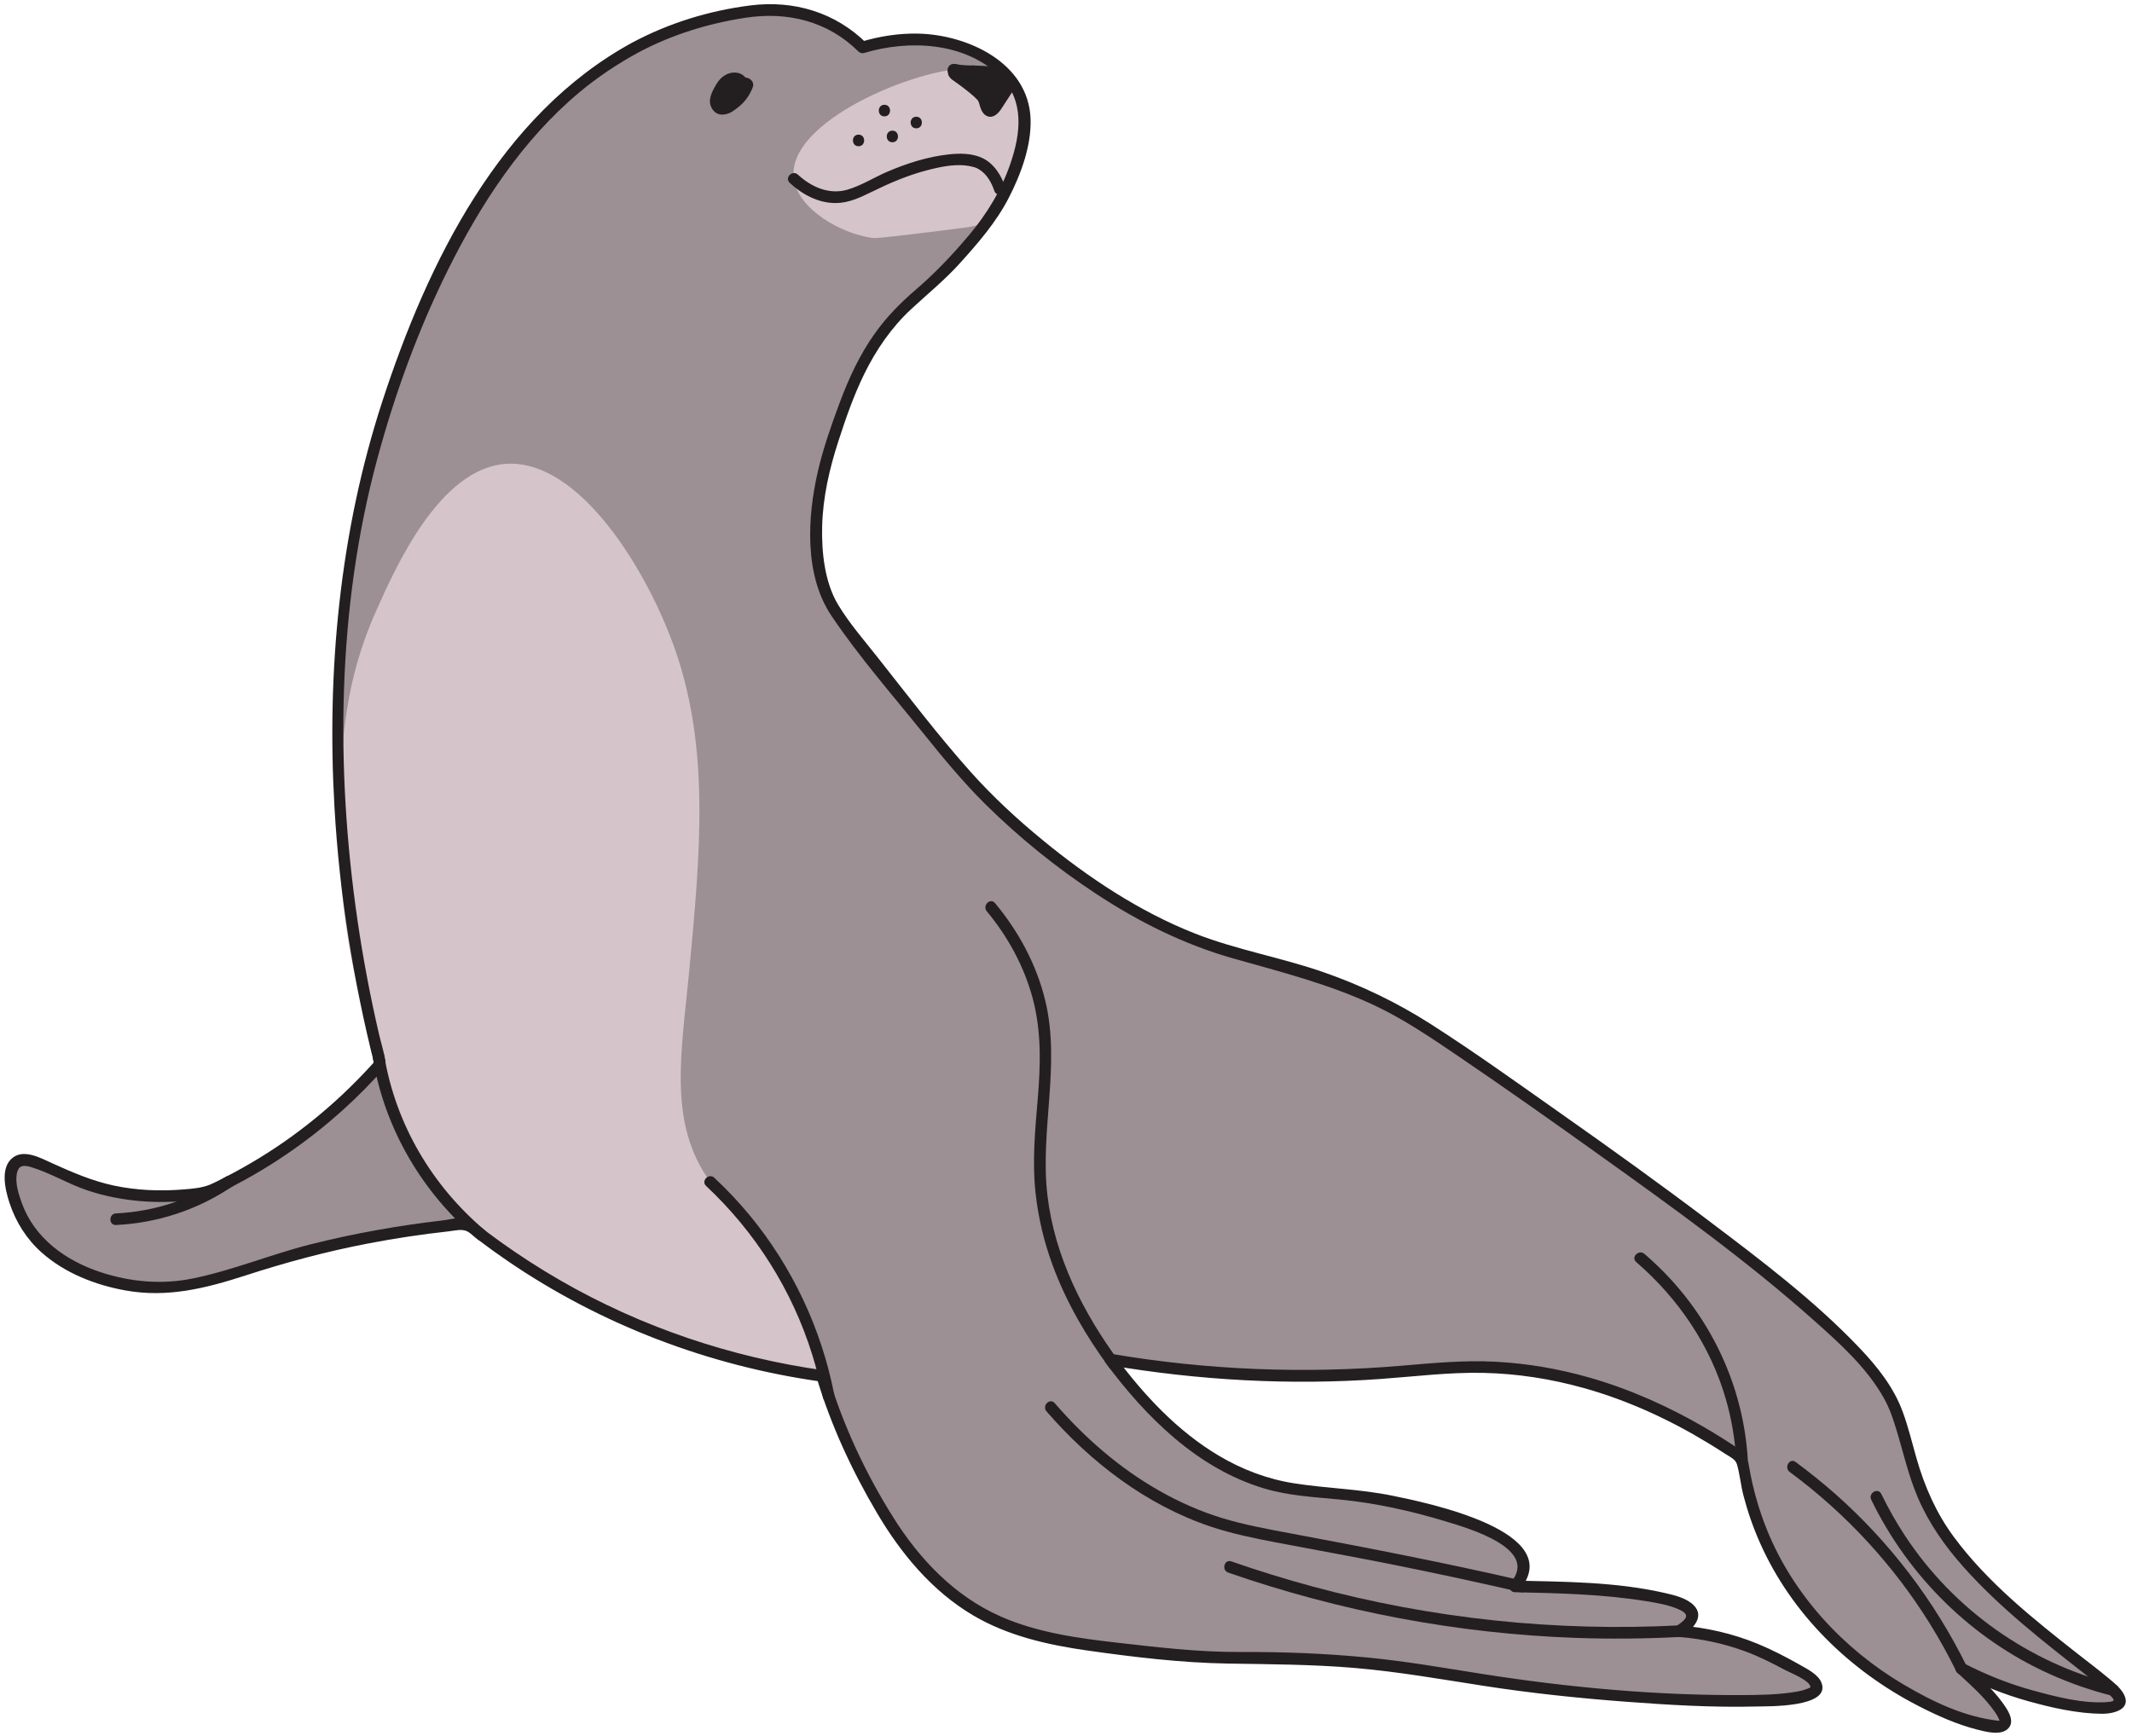 <?xml version="1.0" encoding="UTF-8"?><svg xmlns="http://www.w3.org/2000/svg" xmlns:xlink="http://www.w3.org/1999/xlink" height="373.9" preserveAspectRatio="xMidYMid meet" version="1.0" viewBox="-1.0 -0.9 459.0 373.9" width="459.0" zoomAndPan="magnify"><g><g id="change1_1"><path d="M 153.191 2.879 C 159.863 1.445 167.527 -0.203 175.691 3.199 C 179.922 4.961 182.887 7.488 184.691 9.305 C 188.391 8.18 199.465 5.348 209.766 10.91 C 212.25 12.254 215.984 14.336 218.121 18.629 C 221.234 24.883 218.84 31.594 217.156 36.305 C 214.492 43.77 210.395 48.516 205.586 53.984 C 197.805 62.828 194.914 63.008 189.516 70.055 C 184.539 76.551 182.301 82.527 180.516 87.41 C 177.176 96.547 171.121 113.102 177.621 128.555 C 178.574 130.824 182.234 135.453 189.516 144.629 C 199.539 157.258 204.551 163.57 209.121 168.41 C 211.758 171.207 224.258 184.215 242.551 194.77 C 264.141 207.23 271.762 203.559 295.266 214.379 C 303.133 217.996 313.582 225.305 334.156 239.77 C 399.301 285.566 404.945 296.09 407.766 304.375 C 410.594 312.703 411.152 320.484 418.371 330.414 C 424.996 339.527 435.535 348.102 441.836 353.234 C 450.426 360.227 456.168 363.812 455.336 365.77 C 454.445 367.863 446.734 366.477 442.801 365.77 C 433.57 364.109 426.277 360.992 421.266 358.375 C 429.961 366.383 431.25 369.234 430.586 370.27 C 428.938 372.832 413.387 367.301 401.336 358.375 C 385.844 346.91 379.66 332.457 378.191 328.805 C 375.676 322.547 374.559 316.988 374.016 313.055 C 353.582 298.965 336.203 294.844 323.871 293.77 C 309.23 292.492 301.082 295.457 278.871 295.375 C 261.578 295.312 247.43 293.445 238.051 291.84 C 252.406 311.383 265.914 317.609 275.977 319.484 C 283.645 320.914 290.656 320.066 305.227 323.984 C 312.633 325.973 326.711 329.887 327.086 336.199 C 327.195 338.047 326.105 339.637 325.156 340.699 C 350.234 341.25 362.98 343.285 363.406 346.805 C 363.531 347.852 362.57 349.031 360.516 350.34 C 365.121 350.68 372.777 351.828 381.086 356.125 C 386.531 358.941 390.383 360.934 390.086 362.555 C 389.25 367.117 356.137 365.168 336.727 363.199 C 311.801 360.668 307.027 357.855 282.727 356.449 C 266.207 355.492 266.871 356.703 253.801 355.484 C 229.66 353.23 216.195 351.973 203.977 342.305 C 193.523 334.031 187.727 322.562 183.406 314.02 C 179.711 306.707 177.434 300.18 176.016 295.375 C 163.414 293.629 145.992 289.691 127.156 280.27 C 115.875 274.629 106.695 268.324 99.516 262.59 C 80.367 264.387 65.605 268.109 55.477 271.27 C 45.52 274.379 38.684 277.367 28.477 276.09 C 25.703 275.742 10.406 273.543 4.051 261.949 C 1.762 257.773 0.082 251.387 2.441 249.414 C 4.914 247.348 10.125 251.551 18.191 254.234 C 24.211 256.238 32.555 257.637 43.586 255.84 C 48.223 253.727 53.352 251.008 58.691 247.484 C 68.398 241.082 75.66 234.094 80.871 228.199 C 73.625 199.66 66.754 155.449 77.016 105.734 C 77.016 105.734 86.34 60.543 110.766 30.52 C 114.18 26.32 122.25 16.594 135.836 9.305 C 139.828 7.16 145.684 4.488 153.191 2.879" fill="#9c9094"/></g><g id="change2_1"><path d="M 215.664 16.344 C 211.906 13.289 206.965 13.789 204.305 14.094 C 192.789 15.414 168.285 26.043 169.906 37.59 C 170.824 44.133 179.898 49.375 186.836 50.34 C 187.801 50.477 192.766 49.859 202.691 48.629 C 209.027 47.84 210.133 47.656 211.617 46.672 C 215.078 44.375 216.137 40.617 218.246 33.105 C 220.383 25.5 219.613 22.711 219.168 21.461 C 218.883 20.664 217.973 18.219 215.664 16.344 Z M 72.129 170.426 C 72.652 158.66 73.227 145.82 79.906 130.805 C 84.195 121.168 93.605 100.016 107.871 98.984 C 123.75 97.836 138.566 122.133 144.516 139.484 C 151.828 160.824 149.719 183.293 147.406 207.949 C 145.746 225.637 142.672 240.875 151.906 253.59 C 155.176 258.09 157.906 259.414 162.758 265.859 C 170.785 276.531 174.301 287.516 176.016 295.375 C 167.352 294.086 154.531 291.512 139.758 285.887 C 124.836 280.203 111.324 275.059 99.516 262.59 C 89.602 252.129 85.789 241.684 80.871 228.199 C 77.566 219.141 70.895 198.078 72.129 170.426" fill="#d6c4cb"/></g><g id="change3_1"><path d="M 135.203 8.227 C 106.609 23.766 91.066 55.68 81.355 85.391 C 72.148 113.566 69.309 143.52 71.016 173.051 C 72.094 191.77 75.07 210.359 79.664 228.531 C 79.773 228.125 79.879 227.719 79.988 227.312 C 72.668 235.551 64.223 242.719 54.812 248.465 C 52.434 249.922 50.004 251.285 47.523 252.555 C 46.441 253.105 45.352 253.703 44.23 254.172 C 42.438 254.914 40.488 255.055 38.559 255.215 C 33.527 255.633 28.43 255.434 23.48 254.379 C 18.809 253.379 14.508 251.512 10.172 249.551 C 7.812 248.48 4.277 246.512 1.812 248.332 C -1.047 250.445 0.113 255.246 1.02 258.043 C 2.363 262.18 4.711 265.902 7.965 268.801 C 12.957 273.238 19.496 275.797 26.012 276.969 C 35.012 278.59 43.289 276.52 51.824 273.754 C 60.508 270.934 69.301 268.574 78.273 266.852 C 84.012 265.75 89.793 264.883 95.602 264.242 C 96.984 264.09 98.457 263.641 99.645 264.277 C 100.477 264.723 101.254 265.531 102.004 266.098 C 104.078 267.672 106.191 269.191 108.344 270.66 C 128.43 284.371 151.617 293.203 175.684 296.582 C 175.391 296.289 175.102 296 174.809 295.707 C 177.855 305.93 182.391 315.715 187.809 324.891 C 192.977 333.641 199.656 341.707 208.5 346.93 C 216.016 351.371 224.605 353.297 233.164 354.512 C 243.09 355.918 253.273 357.145 263.305 357.312 C 272.445 357.465 281.512 357.48 290.645 358.258 C 299.992 359.051 309.188 360.68 318.449 362.113 C 328.547 363.68 338.715 364.75 348.902 365.52 C 358.324 366.23 367.809 366.801 377.258 366.555 C 379.543 366.492 393.133 366.816 391.172 361.504 C 390.492 359.66 388.113 358.504 386.535 357.605 C 383.602 355.938 380.574 354.367 377.457 353.078 C 372.051 350.844 366.34 349.547 360.516 349.09 C 360.723 349.867 360.934 350.645 361.145 351.422 C 363.355 349.938 366.148 347.219 363.613 344.727 C 362.027 343.164 359.438 342.574 357.348 342.098 C 346.918 339.711 335.793 339.691 325.156 339.449 C 325.453 340.16 325.746 340.871 326.039 341.582 C 336.848 328.875 305.938 322.629 298.746 321.16 C 291.77 319.734 284.695 319.598 277.684 318.512 C 271.898 317.613 266.402 315.531 261.379 312.539 C 252.469 307.234 245.25 299.48 239.129 291.211 C 238.66 291.82 238.188 292.434 237.719 293.047 C 257.016 296.328 276.707 297.438 296.238 296.031 C 303.59 295.5 310.93 294.566 318.312 294.719 C 325.625 294.871 332.895 296.004 339.938 297.973 C 349.43 300.625 358.438 304.777 366.848 309.895 C 368.059 310.633 369.262 311.391 370.449 312.164 C 371.445 312.816 372.633 313.293 372.965 314.449 C 373.578 316.602 373.773 318.914 374.34 321.094 C 375.25 324.59 376.441 328.016 377.906 331.316 C 384.711 346.656 397.199 358.828 412.027 366.445 C 416.027 368.5 420.246 370.398 424.617 371.516 C 426.488 371.992 429.973 372.973 431.473 371.148 C 432.527 369.867 431.715 368.16 430.957 366.957 C 428.684 363.348 425.242 360.355 422.148 357.492 C 421.645 358.148 421.137 358.801 420.633 359.457 C 425.449 361.949 430.5 363.984 435.727 365.434 C 440.754 366.832 446.312 368.09 451.566 368.125 C 453.984 368.145 457.949 367.188 456.262 363.945 C 455.543 362.566 454.164 361.484 453 360.504 C 450.836 358.688 448.566 356.992 446.348 355.246 C 436.812 347.754 426.922 339.883 419.664 330.07 C 415.859 324.93 413.352 319.219 411.602 313.098 C 410.641 309.738 409.828 306.324 408.617 303.043 C 406.676 297.789 403.207 293.426 399.383 289.398 C 389.609 279.113 378.07 270.426 366.789 261.898 C 356.395 254.043 345.812 246.445 335.156 238.949 C 325.855 232.406 316.605 225.738 307.02 219.609 C 299.75 214.961 292.137 211.301 283.973 208.453 C 274.84 205.27 265.234 203.641 256.223 200.094 C 244.328 195.41 233.348 188.098 223.5 180.02 C 217.973 175.484 212.691 170.602 207.93 165.266 C 200.84 157.316 194.379 148.781 187.773 140.434 C 184.938 136.852 181.859 133.305 179.48 129.387 C 176.527 124.523 175.863 117.965 176.004 112.406 C 176.156 106.184 177.566 100.07 179.473 94.168 C 181.059 89.262 182.781 84.289 185.051 79.656 C 187.578 74.492 190.898 69.637 195.121 65.711 C 198.66 62.422 202.363 59.422 205.617 55.824 C 209.535 51.488 213.449 46.98 216.145 41.762 C 218.762 36.703 221.086 30.461 220.871 24.691 C 220.426 12.613 207.355 6.594 196.734 6.34 C 192.559 6.238 188.355 6.898 184.359 8.102 C 184.766 8.207 185.172 8.312 185.574 8.422 C 178.824 1.734 169.898 -0.906 160.543 0.27 C 151.688 1.387 143.082 4.035 135.203 8.227 C 133.781 8.98 135.047 11.141 136.465 10.387 C 143.645 6.566 151.395 4.172 159.426 2.934 C 168.5 1.535 177.184 3.629 183.809 10.188 C 184.121 10.496 184.598 10.641 185.023 10.512 C 194.703 7.602 206.754 8.137 214.367 15.594 C 219.617 20.738 218.734 27.848 216.578 34.195 C 214.566 40.098 211.508 45.129 207.496 49.879 C 203.977 54.047 200.27 57.949 196.129 61.504 C 192.855 64.312 189.926 67.289 187.41 70.809 C 184.066 75.48 181.688 80.652 179.699 86.016 C 177.922 90.816 176.219 95.648 175.07 100.641 C 172.809 110.488 172.102 122.934 178.016 131.719 C 184.008 140.617 191.215 148.84 197.938 157.191 C 202.16 162.434 206.438 167.621 211.23 172.355 C 218.465 179.496 226.438 185.938 234.922 191.523 C 244.129 197.594 253.934 202.492 264.555 205.496 C 274.805 208.395 284.922 210.941 294.633 215.457 C 301.125 218.473 307.109 222.562 313.02 226.57 C 323.469 233.664 333.789 240.973 344.062 248.32 C 359.594 259.43 375.207 270.684 389.488 283.395 C 394.988 288.289 400.879 293.562 404.527 300.066 C 405.742 302.238 406.375 304.031 407.148 306.527 C 408.695 311.543 409.805 316.672 411.871 321.52 C 414.234 327.055 417.684 331.969 421.668 336.453 C 429.531 345.305 438.996 352.633 448.281 359.906 C 449.91 361.18 451.602 362.434 453.055 363.91 C 454.34 365.215 454.574 365.461 452.562 365.605 C 447.453 365.977 441.645 364.457 436.766 363.129 C 431.609 361.723 426.641 359.75 421.895 357.297 C 420.684 356.672 419.293 358.254 420.379 359.262 C 423.227 361.895 426.344 364.609 428.547 367.84 C 428.926 368.398 429.258 368.949 429.469 369.59 C 429.559 369.852 429.367 369.723 429.551 369.559 C 429.625 369.492 429.52 369.656 429.227 369.625 C 421.906 368.789 415.172 365.57 408.84 361.832 C 395.93 354.219 385.145 342.609 379.461 328.633 C 377.668 324.223 376.367 319.609 375.559 314.918 C 375.172 312.664 375.094 312.266 373.172 310.973 C 370.824 309.398 368.426 307.891 365.98 306.469 C 358.184 301.93 349.863 298.211 341.18 295.727 C 334.621 293.848 327.84 292.684 321.023 292.32 C 314.211 291.953 307.438 292.609 300.656 293.184 C 279.867 294.938 258.957 294.133 238.383 290.637 C 237.445 290.477 236.25 291.5 236.969 292.473 C 245.68 304.234 256.785 315.297 271.156 319.602 C 276.477 321.195 281.984 321.465 287.477 321.996 C 295.238 322.754 302.84 324.449 310.297 326.715 C 314.945 328.125 330.461 332.539 324.273 339.812 C 323.582 340.629 324.02 341.922 325.156 341.949 C 334.559 342.164 344.117 342.363 353.418 343.879 C 355.738 344.258 358.211 344.664 360.375 345.621 C 362.906 346.742 362.293 347.648 359.883 349.262 C 358.824 349.973 359.27 351.492 360.516 351.59 C 365.285 351.965 369.988 352.965 374.492 354.594 C 377.574 355.711 380.484 357.191 383.375 358.73 C 384.484 359.32 388.414 360.863 388.742 362.219 C 388.863 362.727 388.969 362.02 388.789 362.363 C 388.688 362.555 388.16 362.707 387.988 362.777 C 386.938 363.219 385.723 363.387 384.605 363.543 C 381.219 364.023 377.754 364.078 374.34 364.098 C 355.551 364.203 336.496 362.449 317.953 359.52 C 309.789 358.23 301.664 356.809 293.434 356.012 C 284.309 355.125 275.176 354.777 266.012 354.82 C 257.129 354.867 248.227 353.809 239.414 352.805 C 230.914 351.832 222.148 350.613 214.27 347.098 C 204.492 342.734 196.996 334.871 191.359 325.914 C 185.344 316.348 180.445 305.871 177.219 295.047 C 177.105 294.668 176.77 294.23 176.348 294.172 C 156.375 291.367 137.016 284.848 119.539 274.75 C 115.102 272.188 110.793 269.402 106.625 266.418 C 104.684 265.023 102.781 263.586 100.902 262.109 C 99.105 260.695 96.469 261.637 94.324 261.887 C 84.719 263 75.18 264.691 65.801 267.059 C 57.246 269.219 48.973 272.695 40.324 274.426 C 33.738 275.742 27.016 275.129 20.668 273.039 C 13.141 270.559 6.383 265.723 3.648 258.016 C 2.988 256.156 2.27 253.914 2.605 251.922 C 2.941 249.926 4.121 249.93 5.781 250.438 C 9.934 251.711 13.723 254.062 17.859 255.438 C 21.469 256.641 25.223 257.379 29.012 257.715 C 31.27 257.914 33.543 257.965 35.812 257.879 C 38.359 257.785 41.465 257.824 43.918 257.047 C 45.93 256.406 47.934 255.164 49.797 254.188 C 52.301 252.871 54.754 251.465 57.152 249.961 C 61.676 247.121 65.996 243.961 70.074 240.512 C 73.621 237.516 76.98 234.297 80.129 230.883 C 81.238 229.68 82.258 229.027 81.949 227.355 C 81.586 225.41 80.992 223.484 80.543 221.555 C 78.695 213.559 77.168 205.488 75.98 197.367 C 71.211 164.652 71.562 130.012 80.215 97.949 C 83.996 83.945 88.992 70.195 95.445 57.199 C 102.492 43.016 111.461 29.238 123.715 18.996 C 127.664 15.695 131.945 12.84 136.465 10.387 C 137.879 9.617 136.621 7.457 135.203 8.227" fill="#231f20"/></g><g id="change3_2"><path d="M 211.449 195.332 C 215.98 200.773 219.457 207.145 221.309 213.992 C 223.258 221.195 223.023 228.562 222.398 235.93 C 221.828 242.59 221.219 249.258 221.938 255.934 C 222.512 261.242 223.754 266.453 225.598 271.469 C 228.535 279.465 232.836 286.871 237.895 293.707 C 238.84 294.984 241.012 293.738 240.055 292.445 C 232.219 281.859 226.035 269.66 224.496 256.438 C 222.871 242.48 227.363 228.48 224.055 214.637 C 222.195 206.859 218.316 199.684 213.219 193.562 C 212.188 192.328 210.43 194.102 211.449 195.332" fill="#231f20"/></g><g id="change3_3"><path d="M 151.023 254.477 C 161.617 264.391 169.555 276.934 173.867 290.801 C 174.816 293.848 175.59 296.941 176.195 300.07 C 176.504 301.648 178.914 300.98 178.605 299.406 C 175.852 285.238 169.57 271.891 160.375 260.758 C 158.023 257.914 155.484 255.23 152.789 252.707 C 151.617 251.609 149.844 253.371 151.023 254.477" fill="#231f20"/></g><g id="change3_4"><path d="M 79.305 227.094 C 81.871 242.281 89.977 255.988 101.727 265.883 C 102.949 266.91 104.727 265.152 103.492 264.113 C 92.035 254.461 84.219 241.25 81.719 226.43 C 81.449 224.844 79.039 225.516 79.305 227.094" fill="#231f20"/></g><g id="change3_5"><path d="M 327.094 339.531 C 310.496 335.703 293.793 332.449 277.051 329.32 C 272.07 328.391 267.062 327.473 262.207 326.012 C 257.441 324.574 252.883 322.539 248.559 320.086 C 239.984 315.219 232.52 308.68 226.078 301.242 C 225.02 300.023 223.258 301.801 224.309 303.012 C 233.797 313.965 245.762 323.145 259.605 327.805 C 264.18 329.344 268.926 330.309 273.66 331.215 C 281.605 332.742 289.57 334.156 297.508 335.734 C 307.18 337.656 316.82 339.727 326.43 341.941 C 327.996 342.305 328.664 339.895 327.094 339.531" fill="#231f20"/></g><g id="change3_6"><path d="M 360.516 349.09 C 333.984 350.465 307.324 347.664 281.676 340.742 C 275.754 339.145 269.891 337.328 264.098 335.312 C 262.574 334.785 261.918 337.199 263.43 337.727 C 287.512 346.098 312.809 350.883 338.289 351.785 C 345.695 352.047 353.113 351.973 360.516 351.59 C 362.113 351.508 362.125 349.008 360.516 349.09" fill="#231f20"/></g><g id="change3_7"><path d="M 375.266 313.055 C 374.32 298.641 368.391 285.09 358.613 274.48 C 356.863 272.582 354.996 270.789 353.039 269.102 C 351.828 268.055 350.051 269.812 351.273 270.867 C 360.383 278.73 367.324 288.98 370.625 300.602 C 371.781 304.668 372.488 308.84 372.766 313.055 C 372.867 314.652 375.371 314.664 375.266 313.055" fill="#231f20"/></g><g id="change3_8"><path d="M 422.344 357.746 C 415.422 343.73 405.789 331.082 394.062 320.738 C 391.336 318.336 388.496 316.062 385.574 313.902 C 384.277 312.949 383.027 315.117 384.312 316.062 C 396.371 324.957 406.703 336.152 414.586 348.898 C 416.617 352.176 418.477 355.551 420.184 359.008 C 420.898 360.449 423.055 359.184 422.344 357.746" fill="#231f20"/></g><g id="change3_9"><path d="M 454.246 361.801 C 435.859 357.145 419.664 345.738 409.207 329.898 C 407.277 326.977 405.551 323.93 404.023 320.781 C 403.32 319.336 401.164 320.602 401.863 322.043 C 409.871 338.543 423.551 352.055 440.312 359.582 C 444.594 361.508 449.031 363.059 453.582 364.207 C 455.141 364.602 455.809 362.191 454.246 361.801" fill="#231f20"/></g><g id="change3_10"><path d="M 23.977 262.879 C 32.863 262.453 41.492 259.629 48.875 254.66 C 50.203 253.766 48.953 251.602 47.613 252.504 C 40.59 257.223 32.438 259.973 23.977 260.379 C 22.375 260.453 22.367 262.953 23.977 262.879" fill="#231f20"/></g><g id="change3_11"><path d="M 169.023 38.477 C 171.715 40.973 175.141 42.82 178.891 42.824 C 181.688 42.828 184.215 41.621 186.672 40.414 C 190.508 38.527 194.375 36.863 198.523 35.777 C 201.543 34.988 205.012 34.227 208.129 34.949 C 208.965 35.141 209.27 35.242 209.906 35.648 C 211.5 36.672 212.473 38.422 213.059 40.172 C 213.566 41.691 215.98 41.039 215.469 39.508 C 214.602 36.91 213.012 34.285 210.434 33.102 C 208.238 32.09 205.66 32.082 203.305 32.34 C 198.727 32.836 194.254 34.266 190.039 36.074 C 187.152 37.312 184.395 39.098 181.359 39.965 C 177.484 41.07 173.629 39.344 170.789 36.707 C 169.613 35.613 167.84 37.379 169.023 38.477" fill="#231f20"/></g><g id="change3_12"><path d="M 153.578 17.984 C 153.539 19.492 153.5 21.004 153.461 22.516 C 153.445 23.16 154.051 23.801 154.711 23.766 C 155.535 23.715 156.27 23.41 156.938 22.938 C 157.516 22.523 158.094 22.082 158.605 21.594 C 159.598 20.645 160.367 19.359 160.297 17.945 C 160.227 16.477 159.328 15.086 157.816 14.785 C 156.27 14.48 154.758 15.215 153.801 16.414 C 153.359 16.965 153.008 17.555 152.688 18.176 C 152.297 18.934 151.945 19.699 151.855 20.559 C 151.691 22.125 152.812 23.824 154.508 23.777 C 155.301 23.758 156.051 23.398 156.73 23.012 C 157.301 22.688 157.836 22.293 158.332 21.863 C 159.293 21.031 160.105 19.977 160.652 18.832 C 160.824 18.477 161 18.102 161.117 17.723 C 161.32 17.051 160.91 16.367 160.324 16.047 C 159.516 15.598 158.582 15.781 157.812 16.211 C 157.125 16.594 156.551 17.203 155.996 17.758 C 155.41 18.348 154.852 18.965 154.316 19.602 C 153.898 20.105 153.789 20.887 154.316 21.371 C 154.805 21.816 155.605 21.879 156.086 21.371 C 156.699 20.719 157.242 19.977 157.652 19.176 C 158.074 18.352 158.562 17.309 158.438 16.359 C 158.281 15.203 156.992 14.566 155.934 14.961 C 154.766 15.395 154.449 16.496 154.32 17.621 C 154.246 18.273 154.949 18.898 155.57 18.871 C 156.312 18.84 156.738 18.32 156.82 17.621 C 156.84 17.477 156.836 17.48 156.816 17.633 C 156.828 17.562 156.84 17.492 156.855 17.422 C 156.879 17.316 156.902 17.211 156.945 17.113 C 156.887 17.25 156.891 17.258 156.961 17.133 C 156.914 17.215 156.848 17.277 156.762 17.32 C 156.973 17.188 156.52 17.367 156.75 17.324 C 156.547 17.344 156.512 17.352 156.648 17.348 C 156.523 17.348 156.406 17.312 156.301 17.242 C 156.078 17.098 156.02 16.879 155.973 16.633 C 156.004 16.484 156.008 16.48 155.973 16.629 C 155.957 16.699 155.938 16.773 155.914 16.848 C 155.875 16.973 155.836 17.098 155.789 17.223 C 155.746 17.348 155.699 17.473 155.648 17.594 C 155.75 17.355 155.59 17.719 155.566 17.762 C 155.453 18 155.328 18.234 155.188 18.461 C 155.051 18.688 154.898 18.906 154.746 19.117 C 154.691 19.188 154.699 19.18 154.766 19.09 C 154.719 19.148 154.672 19.207 154.621 19.266 C 154.523 19.383 154.422 19.492 154.316 19.602 C 154.906 20.191 155.496 20.781 156.086 21.371 C 156.777 20.539 157.516 19.746 158.301 19.004 C 158.477 18.84 158.652 18.68 158.828 18.52 C 159 18.359 158.641 18.641 158.91 18.469 C 158.969 18.43 159.129 18.297 159.199 18.305 C 159.156 18.32 159.113 18.336 159.07 18.355 C 159.125 18.332 159.184 18.312 159.242 18.297 C 159.332 18.266 159.582 18.254 159.242 18.277 C 159.496 18.262 159.004 18.191 159.223 18.27 C 159.109 18.242 159.012 18.184 158.934 18.098 C 158.977 18.137 159.012 18.18 159.043 18.223 C 158.938 17.82 158.828 17.414 158.723 17.008 C 158.688 17.105 158.652 17.203 158.617 17.301 C 158.5 17.621 158.727 17.074 158.582 17.383 C 158.508 17.539 158.438 17.695 158.355 17.848 C 158.16 18.219 157.938 18.559 157.699 18.902 C 157.512 19.176 157.805 18.781 157.676 18.938 C 157.621 19.004 157.566 19.07 157.512 19.137 C 157.391 19.281 157.262 19.426 157.129 19.559 C 156.855 19.848 156.559 20.113 156.246 20.359 C 156.477 20.18 156.199 20.387 156.168 20.41 C 156.098 20.461 156.027 20.508 155.953 20.555 C 155.797 20.66 155.633 20.762 155.469 20.855 C 155.32 20.938 155.164 21.02 155.012 21.094 C 154.988 21.105 154.676 21.242 154.906 21.148 C 154.781 21.199 154.641 21.223 154.516 21.277 C 154.496 21.281 154.477 21.285 154.461 21.289 C 154.602 21.277 154.598 21.273 154.449 21.281 C 154.484 21.285 154.516 21.297 154.551 21.301 C 154.492 21.289 154.434 21.273 154.375 21.254 C 154.422 21.27 154.469 21.285 154.512 21.305 C 154.398 21.23 154.41 21.242 154.547 21.348 C 154.527 21.344 154.418 21.219 154.418 21.219 C 154.445 21.258 154.473 21.293 154.5 21.328 C 154.465 21.277 154.434 21.227 154.402 21.172 C 154.242 20.949 154.438 21.398 154.379 21.129 C 154.367 21.066 154.348 21.008 154.332 20.945 C 154.305 20.805 154.309 20.824 154.34 21 C 154.336 20.93 154.332 20.859 154.336 20.789 C 154.324 20.465 154.266 20.977 154.352 20.66 C 154.371 20.586 154.387 20.508 154.41 20.434 C 154.441 20.32 154.484 20.211 154.523 20.098 C 154.648 19.746 154.414 20.297 154.586 19.961 C 154.773 19.59 154.953 19.215 155.156 18.852 C 155.266 18.66 155.383 18.469 155.504 18.285 C 155.547 18.227 155.59 18.164 155.633 18.105 C 155.832 17.82 155.465 18.27 155.707 18.016 C 155.832 17.883 155.949 17.746 156.086 17.621 C 156.121 17.59 156.398 17.398 156.168 17.551 C 156.285 17.473 156.402 17.406 156.523 17.34 C 156.582 17.305 156.73 17.273 156.512 17.34 C 156.609 17.309 156.707 17.273 156.809 17.246 C 156.875 17.23 157.188 17.207 156.879 17.219 C 156.949 17.219 157.016 17.211 157.082 17.211 C 157.156 17.211 157.457 17.262 157.152 17.195 C 157.246 17.219 157.344 17.254 157.441 17.27 C 157.242 17.234 157.336 17.211 157.418 17.266 C 157.477 17.297 157.535 17.332 157.59 17.371 C 157.457 17.266 157.441 17.258 157.543 17.344 C 157.566 17.367 157.586 17.387 157.605 17.406 C 157.695 17.512 157.688 17.492 157.578 17.359 C 157.598 17.367 157.656 17.477 157.672 17.508 C 157.684 17.531 157.699 17.559 157.715 17.582 C 157.773 17.707 157.766 17.688 157.695 17.527 C 157.734 17.555 157.762 17.734 157.773 17.781 C 157.773 17.793 157.816 17.938 157.809 17.961 C 157.801 17.906 157.793 17.859 157.789 17.809 C 157.793 17.867 157.797 17.93 157.801 17.988 C 157.805 18.082 157.793 18.172 157.797 18.266 C 157.797 18.543 157.855 18.051 157.793 18.297 C 157.77 18.387 157.754 18.477 157.727 18.566 C 157.711 18.625 157.691 18.684 157.672 18.738 C 157.742 18.578 157.746 18.566 157.684 18.711 C 157.582 18.898 157.473 19.082 157.355 19.266 C 157.172 19.551 157.52 19.102 157.285 19.352 C 157.215 19.43 157.145 19.516 157.07 19.594 C 156.918 19.754 156.762 19.902 156.598 20.047 C 156.402 20.215 156.203 20.375 156.004 20.535 C 156.184 20.395 156.035 20.512 155.996 20.539 C 155.875 20.633 155.754 20.723 155.629 20.812 C 155.441 20.941 155.246 21.055 155.043 21.168 C 154.766 21.324 155.238 21.145 154.93 21.215 C 154.855 21.234 154.785 21.254 154.715 21.27 C 154.863 21.254 154.863 21.254 154.711 21.266 C 155.129 21.68 155.547 22.098 155.961 22.516 C 156 21.004 156.039 19.492 156.078 17.984 C 156.094 17.332 155.492 16.703 154.828 16.734 C 154.137 16.766 153.598 17.285 153.578 17.984" fill="#231f20"/></g><g id="change3_13"><path d="M 203.926 15.473 C 205.582 16.098 207.469 16.789 208.598 18.23 C 209.254 19.066 209.473 20.121 209.742 21.121 C 210.02 22.152 210.324 23.484 211.355 24.023 C 212.723 24.738 213.871 23.605 214.566 22.547 C 215.285 21.445 216 20.34 216.715 19.238 C 217.105 18.633 217.609 18.07 217.406 17.301 C 217.27 16.793 216.973 16.309 216.598 15.945 C 215.883 15.246 214.895 14.883 213.938 14.66 C 211.082 13.996 208.117 13.734 205.188 13.832 C 205.301 14.652 205.41 15.469 205.52 16.285 C 206.973 15.844 208.977 15.137 210.301 16.262 C 210.84 16.719 210.859 17.309 210.816 17.973 C 210.75 18.934 210.613 19.863 210.941 20.801 C 211.215 21.57 212.031 21.953 212.777 21.547 C 214.211 20.77 215.223 19.512 215.785 17.992 C 216.023 17.359 215.523 16.625 214.914 16.457 C 214.215 16.266 213.613 16.695 213.375 17.328 C 213.039 18.234 212.355 18.934 211.516 19.391 C 212.129 19.637 212.742 19.887 213.355 20.137 C 213.008 19.16 213.41 18.105 213.316 17.098 C 213.203 15.902 212.648 14.914 211.688 14.191 C 209.656 12.66 207.102 13.191 204.855 13.879 C 203.547 14.277 203.738 16.383 205.188 16.332 C 207.211 16.266 209.25 16.355 211.25 16.68 C 212.129 16.82 213.027 16.969 213.883 17.234 C 214.18 17.324 214.473 17.434 214.73 17.629 C 214.887 17.742 214.965 17.852 215.016 18.039 C 215.059 17.719 215.098 17.395 215.141 17.074 C 214.621 17.875 214.102 18.68 213.578 19.48 C 213.113 20.195 212.531 20.914 212.141 21.664 C 212.098 21.711 212.055 21.754 212.008 21.797 C 211.777 21.879 211.98 21.91 212.621 21.891 C 212.617 21.918 212.555 21.781 212.551 21.727 C 212.516 21.387 212.301 20.992 212.207 20.656 C 211.984 19.848 211.789 19.035 211.461 18.262 C 210.246 15.367 207.348 14.098 204.59 13.062 C 203.961 12.824 203.223 13.324 203.055 13.934 C 202.859 14.637 203.293 15.234 203.926 15.473" fill="#231f20"/></g><g id="change3_14"><path d="M 203.973 15.301 C 206.23 15.754 208.516 15.648 210.801 15.809 C 211.801 15.883 212.887 15.988 213.828 16.371 C 214.105 16.484 214.32 16.621 214.508 16.832 C 214.504 16.789 214.504 16.75 214.508 16.707 C 214.512 16.863 214.512 16.879 214.516 16.746 C 215.703 16.016 215.906 16.766 215.598 16.055 C 215.328 15.434 214.422 15.293 213.887 15.605 C 213.246 15.977 213.168 16.691 213.438 17.312 C 213.773 18.086 214.441 18.715 215.328 18.691 C 216.211 18.668 216.852 17.953 216.977 17.125 C 217.227 15.465 215.727 14.371 214.336 13.906 C 211.211 12.855 207.824 13.531 204.637 12.887 C 203.977 12.754 203.289 13.078 203.102 13.762 C 202.93 14.379 203.309 15.164 203.973 15.301" fill="#231f20"/></g><g id="change3_15"><path d="M 204.219 15.289 C 205.441 16.18 206.871 16.715 208.125 17.555 C 208.195 17.598 208.266 17.648 208.336 17.695 C 208.352 17.707 208.535 17.844 208.465 17.785 C 208.379 17.723 208.617 17.914 208.641 17.938 C 208.711 17.996 208.781 18.059 208.848 18.117 C 209.152 18.398 209.441 18.699 209.734 18.996 C 210.012 19.277 210.285 19.562 210.555 19.855 C 210.695 20.008 210.836 20.164 210.973 20.324 C 211.047 20.41 211.121 20.5 211.195 20.59 C 211.211 20.609 211.367 20.812 211.297 20.723 C 211.691 21.242 212.395 21.566 213.008 21.172 C 213.523 20.84 213.879 20.02 213.457 19.461 C 212.902 18.723 212.293 18.039 211.648 17.379 C 211 16.715 210.355 16.074 209.598 15.535 C 208.297 14.617 206.773 14.07 205.48 13.133 C 204.949 12.746 204.062 13.023 203.77 13.582 C 203.43 14.23 203.652 14.883 204.219 15.289" fill="#231f20"/></g><g id="change3_16"><path d="M 203.953 16.227 C 204.66 16.719 205.363 17.223 206.055 17.742 C 206.664 18.203 207.234 18.648 207.895 19.195 C 208.445 19.648 208.98 20.121 209.465 20.645 C 209.594 20.785 209.715 20.934 209.84 21.078 C 209.973 21.234 209.68 20.852 209.887 21.145 C 209.93 21.207 209.977 21.266 210.02 21.328 C 210.125 21.488 210.223 21.648 210.316 21.812 C 210.352 21.883 210.387 21.949 210.422 22.016 C 210.43 22.031 210.582 22.371 210.484 22.133 C 211.246 21.812 212.008 21.492 212.77 21.172 C 212.16 20.281 211.598 19.359 211.078 18.41 C 210.766 17.836 209.926 17.605 209.371 17.965 C 208.785 18.34 208.586 19.059 208.922 19.676 C 209.438 20.621 210 21.543 210.609 22.434 C 210.965 22.949 211.57 23.195 212.172 22.945 C 212.688 22.727 213.133 22.047 212.895 21.469 C 212.223 19.852 211.086 18.609 209.75 17.5 C 208.293 16.285 206.77 15.148 205.215 14.066 C 204.676 13.691 203.805 13.949 203.504 14.516 C 203.168 15.152 203.379 15.824 203.953 16.227" fill="#231f20"/></g><g id="change3_17"><path d="M 204.301 16.02 C 205.906 16.02 205.91 13.52 204.301 13.52 C 202.691 13.52 202.688 16.02 204.301 16.02" fill="#231f20"/></g><g id="change3_18"><path d="M 215.988 16.023 C 214.945 15.754 213.84 15.66 212.766 15.789 C 212.594 15.781 212.434 15.82 212.285 15.898 C 212.129 15.945 211.996 16.031 211.883 16.156 C 211.664 16.371 211.504 16.727 211.516 17.039 C 211.531 17.363 211.637 17.699 211.883 17.922 C 212.109 18.133 212.445 18.328 212.766 18.289 C 213.422 18.211 214.086 18.215 214.742 18.301 C 214.629 18.285 214.52 18.27 214.41 18.254 C 214.719 18.297 215.023 18.355 215.324 18.434 C 215.645 18.516 216.004 18.473 216.289 18.309 C 216.547 18.156 216.797 17.859 216.863 17.562 C 216.938 17.242 216.922 16.883 216.738 16.598 C 216.562 16.324 216.309 16.105 215.988 16.023" fill="#231f20"/></g><g id="change3_19"><path d="M 191.121 29.734 C 192.73 29.734 192.73 27.234 191.121 27.234 C 189.512 27.234 189.512 29.734 191.121 29.734" fill="#231f20"/></g><g id="change3_20"><path d="M 189.406 24.16 C 191.016 24.16 191.02 21.66 189.406 21.66 C 187.797 21.66 187.797 24.16 189.406 24.16" fill="#231f20"/></g><g id="change3_21"><path d="M 196.266 26.734 C 197.871 26.734 197.875 24.234 196.266 24.234 C 194.656 24.234 194.652 26.734 196.266 26.734" fill="#231f20"/></g><g id="change3_22"><path d="M 183.836 30.59 C 185.445 30.59 185.445 28.09 183.836 28.09 C 182.227 28.09 182.223 30.59 183.836 30.59" fill="#231f20"/></g></g></svg>